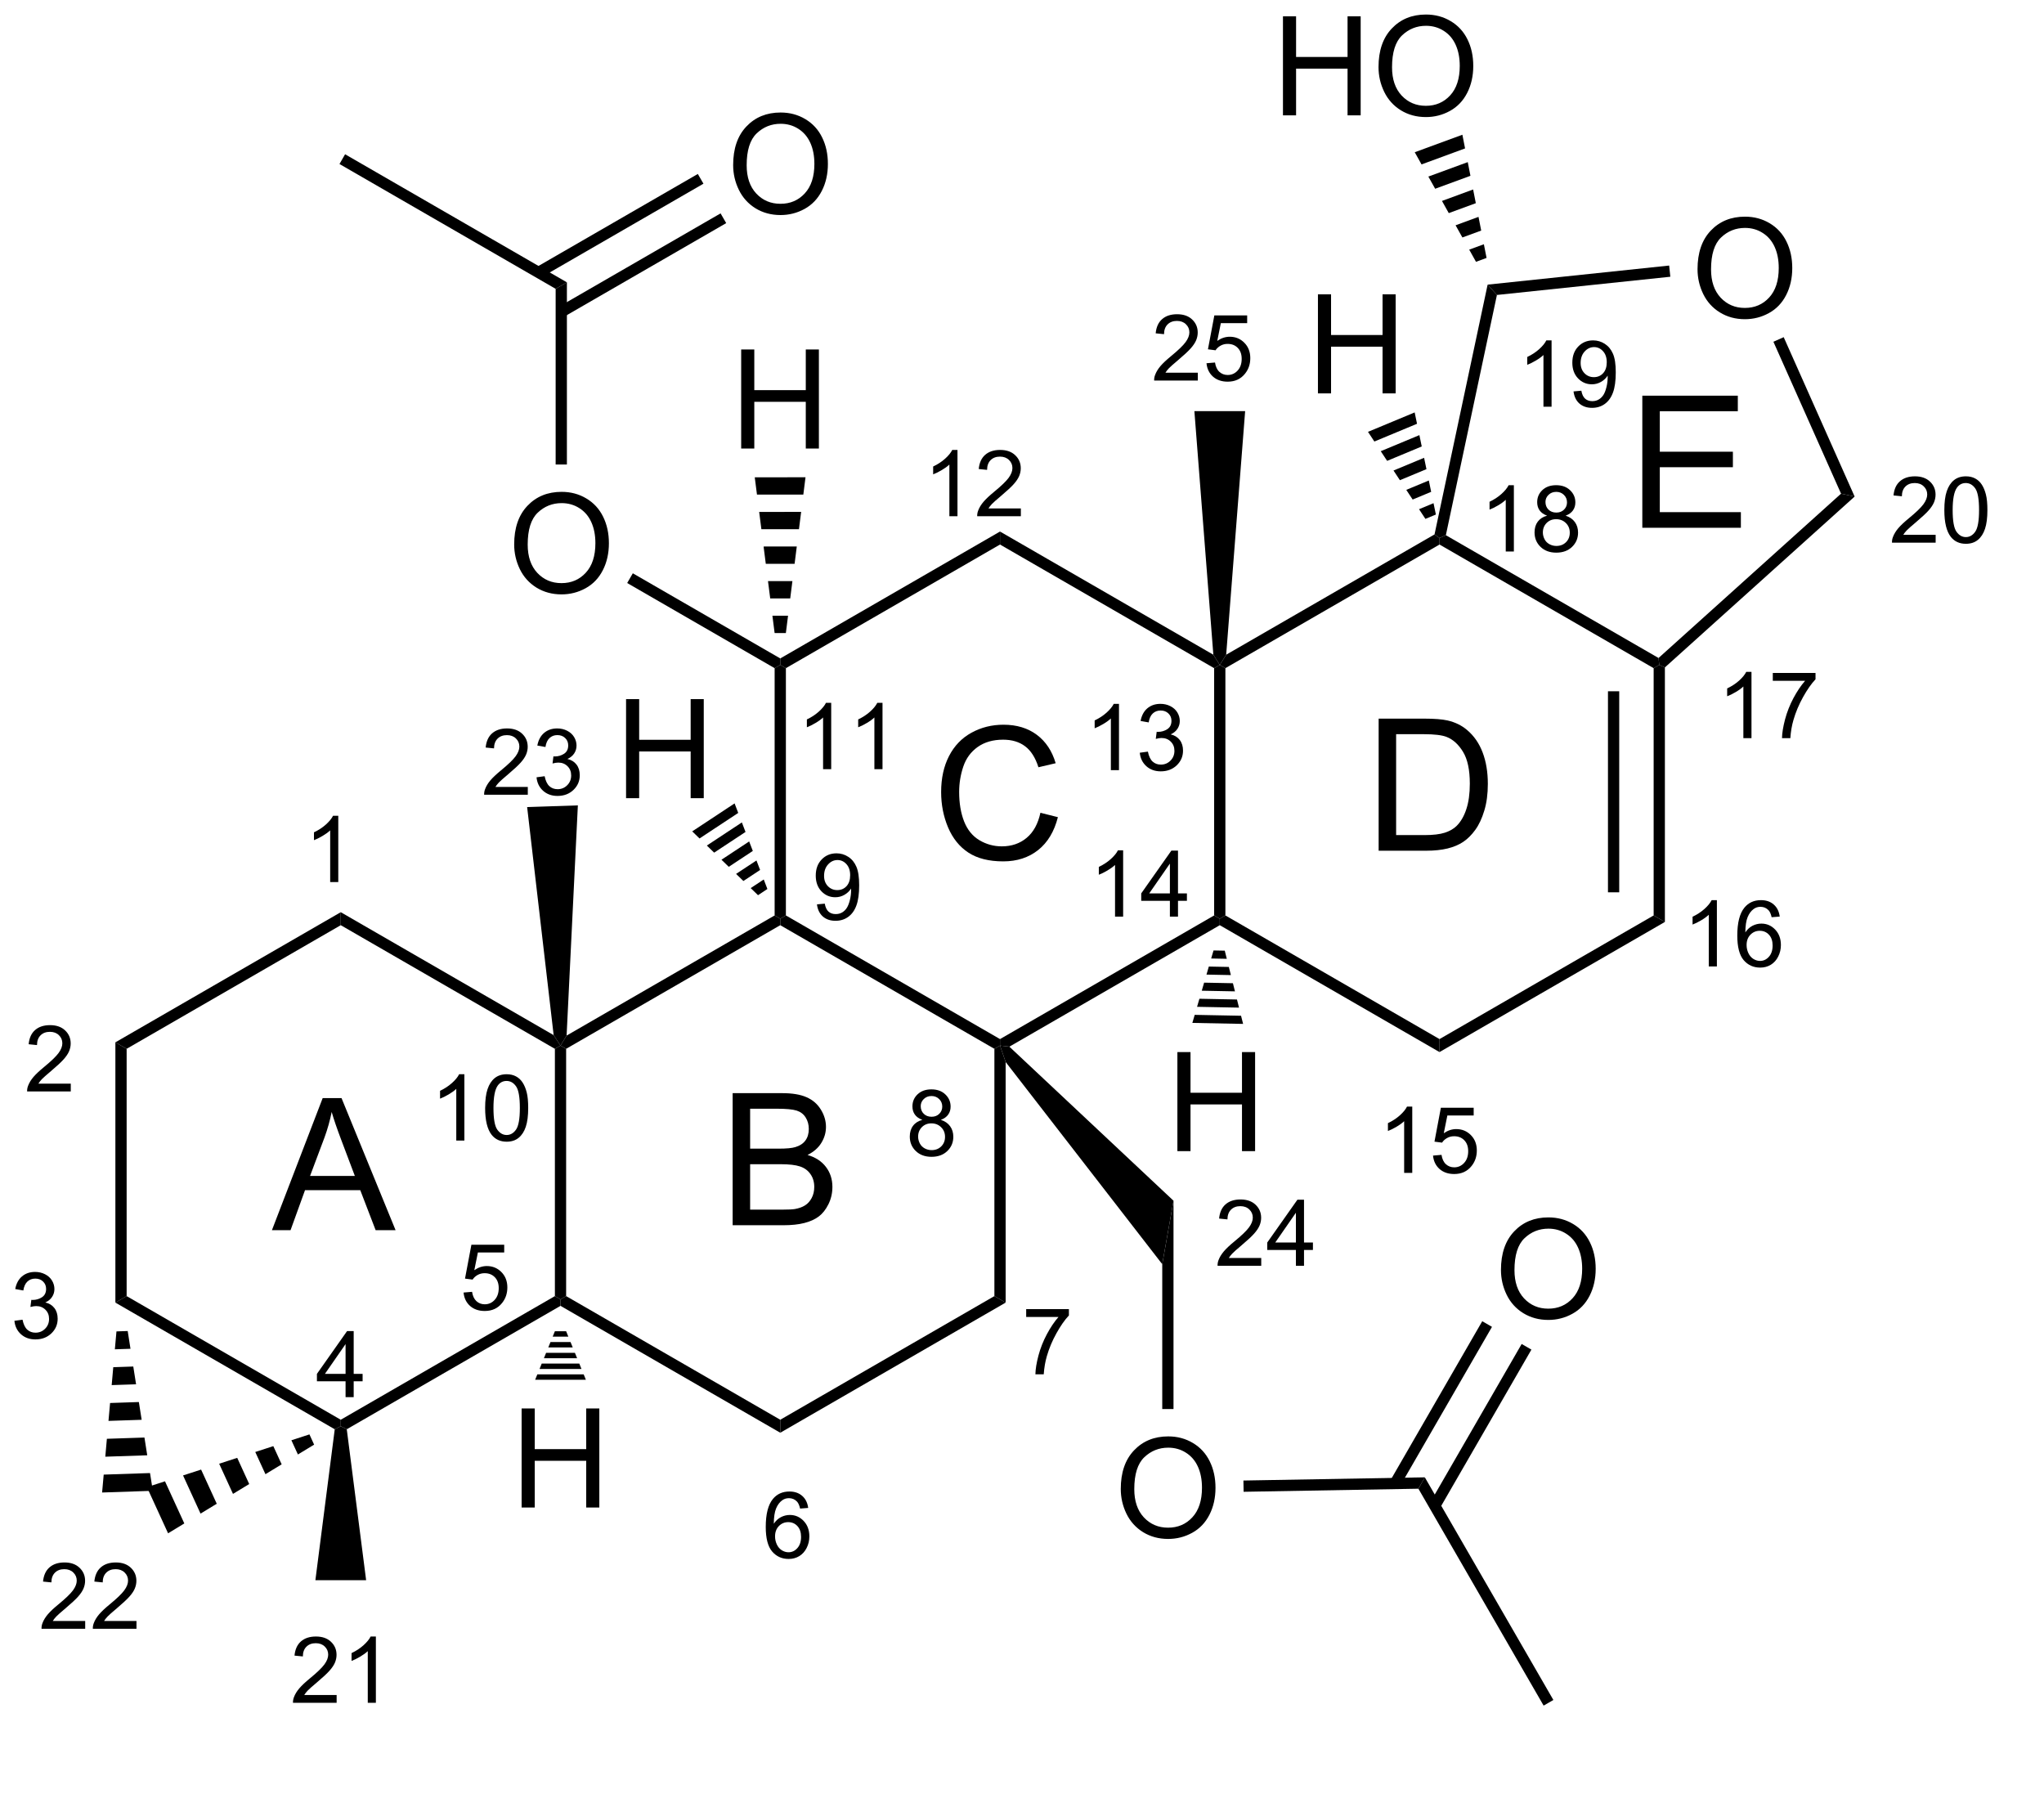 <?xml version="1.0" encoding="UTF-8"?>
<!DOCTYPE svg PUBLIC '-//W3C//DTD SVG 1.0//EN'
          'http://www.w3.org/TR/2001/REC-SVG-20010904/DTD/svg10.dtd'>
<svg stroke-dasharray="none" shape-rendering="auto" xmlns="http://www.w3.org/2000/svg" font-family="'Dialog'" text-rendering="auto" width="90" fill-opacity="1" color-interpolation="auto" color-rendering="auto" preserveAspectRatio="xMidYMid meet" font-size="12px" viewBox="0 0 90 79" fill="black" xmlns:xlink="http://www.w3.org/1999/xlink" stroke="black" image-rendering="auto" stroke-miterlimit="10" stroke-linecap="square" stroke-linejoin="miter" font-style="normal" stroke-width="1" height="79" stroke-dashoffset="0" font-weight="normal" stroke-opacity="1"
><!--Generated by the Batik Graphics2D SVG Generator--><defs id="genericDefs"
  /><g
  ><defs id="defs1"
    ><clipPath clipPathUnits="userSpaceOnUse" id="clipPath1"
      ><path d="M1.601 5.102 L138.254 5.102 L138.254 123.971 L1.601 123.971 L1.601 5.102 Z"
      /></clipPath
      ><clipPath clipPathUnits="userSpaceOnUse" id="clipPath2"
      ><path d="M53.676 42.199 L53.676 156.819 L186.283 156.819 L186.283 42.199 Z"
      /></clipPath
      ><clipPath clipPathUnits="userSpaceOnUse" id="clipPath3"
      ><path d="M53.676 42.199 L53.676 156.79 L185.558 156.79 L185.558 42.199 Z"
      /></clipPath
    ></defs
    ><g transform="matrix(0.677,0,0,0.677,-36.362,-28.587)"
    ><path d="M61.215 110.011 L61.947 110.433 L61.947 126.514 L61.215 126.937 Z" stroke="none" clip-path="url(#clipPath3)"
    /></g
    ><g transform="matrix(0.677,0,0,0.677,-36.362,-28.587)"
    ><path d="M61.215 126.937 L61.947 126.514 L75.873 134.555 L75.873 134.977 L75.482 135.174 Z" stroke="none" clip-path="url(#clipPath3)"
    /></g
    ><g transform="matrix(0.677,0,0,0.677,-36.362,-28.587)"
    ><path d="M76.264 135.174 L75.873 134.977 L75.873 134.555 L89.8 126.514 L90.165 126.726 L90.165 127.148 Z" stroke="none" clip-path="url(#clipPath3)"
    /></g
    ><g transform="matrix(0.677,0,0,0.677,-36.362,-28.587)"
    ><path d="M90.531 126.514 L90.165 126.726 L89.8 126.514 L89.8 110.433 L90.165 110.222 L90.531 110.433 Z" stroke="none" clip-path="url(#clipPath3)"
    /></g
    ><g transform="matrix(0.677,0,0,0.677,-36.362,-28.587)"
    ><path d="M89.719 109.542 L90.165 110.222 L89.8 110.433 L75.873 102.393 L75.873 101.548 Z" stroke="none" clip-path="url(#clipPath3)"
    /></g
    ><g transform="matrix(0.677,0,0,0.677,-36.362,-28.587)"
    ><path d="M75.873 101.548 L75.873 102.393 L61.947 110.433 L61.215 110.011 Z" stroke="none" clip-path="url(#clipPath3)"
    /></g
    ><g transform="matrix(0.677,0,0,0.677,-36.362,-28.587)"
    ><path d="M90.165 127.148 L90.165 126.726 L90.531 126.514 L104.458 134.555 L104.458 135.4 Z" stroke="none" clip-path="url(#clipPath3)"
    /></g
    ><g transform="matrix(0.677,0,0,0.677,-36.362,-28.587)"
    ><path d="M104.458 135.4 L104.458 134.555 L118.385 126.514 L119.116 126.937 Z" stroke="none" clip-path="url(#clipPath3)"
    /></g
    ><g transform="matrix(0.677,0,0,0.677,-36.362,-28.587)"
    ><path d="M119.116 126.937 L118.385 126.514 L118.385 110.433 L118.75 110.222 L119.116 111.29 Z" stroke="none" clip-path="url(#clipPath3)"
    /></g
    ><g transform="matrix(0.677,0,0,0.677,-36.362,-28.587)"
    ><path d="M118.75 109.8 L118.75 110.222 L118.385 110.433 L104.458 102.393 L104.458 101.97 L104.824 101.759 Z" stroke="none" clip-path="url(#clipPath3)"
    /></g
    ><g transform="matrix(0.677,0,0,0.677,-36.362,-28.587)"
    ><path d="M104.092 101.759 L104.458 101.97 L104.458 102.393 L90.531 110.433 L90.165 110.222 L90.562 109.571 Z" stroke="none" clip-path="url(#clipPath3)"
    /></g
    ><g transform="matrix(0.677,0,0,0.677,-36.362,-28.587)"
    ><path d="M119.359 110.293 L118.75 110.222 L118.75 109.8 L132.677 101.759 L133.043 101.97 L133.043 102.393 Z" stroke="none" clip-path="url(#clipPath3)"
    /></g
    ><g transform="matrix(0.677,0,0,0.677,-36.362,-28.587)"
    ><path d="M133.409 101.759 L133.043 101.97 L132.677 101.759 L132.677 85.678 L133.043 85.467 L133.409 85.678 Z" stroke="none" clip-path="url(#clipPath3)"
    /></g
    ><g transform="matrix(0.677,0,0,0.677,-36.362,-28.587)"
    ><path d="M132.625 84.803 L133.043 85.467 L132.677 85.678 L118.75 77.638 L118.75 76.793 Z" stroke="none" clip-path="url(#clipPath3)"
    /></g
    ><g transform="matrix(0.677,0,0,0.677,-36.362,-28.587)"
    ><path d="M118.75 76.793 L118.75 77.638 L104.824 85.678 L104.458 85.467 L104.458 85.045 Z" stroke="none" clip-path="url(#clipPath3)"
    /></g
    ><g transform="matrix(0.677,0,0,0.677,-36.362,-28.587)"
    ><path d="M104.092 85.678 L104.458 85.467 L104.824 85.678 L104.824 101.759 L104.458 101.97 L104.092 101.759 Z" stroke="none" clip-path="url(#clipPath3)"
    /></g
    ><g transform="matrix(0.677,0,0,0.677,-36.362,-28.587)"
    ><path d="M133.043 102.393 L133.043 101.97 L133.409 101.759 L147.335 109.8 L147.335 110.645 Z" stroke="none" clip-path="url(#clipPath3)"
    /></g
    ><g transform="matrix(0.677,0,0,0.677,-36.362,-28.587)"
    ><path d="M147.335 110.645 L147.335 109.8 L161.262 101.759 L161.993 102.182 Z" stroke="none" clip-path="url(#clipPath3)"
    /></g
    ><g transform="matrix(0.677,0,0,0.677,-36.362,-28.587)"
    ><path d="M161.993 102.182 L161.262 101.759 L161.262 85.678 L161.627 85.467 L161.993 85.63 ZM159.023 100.255 L159.023 87.182 L158.291 87.182 L158.291 100.255 Z" stroke="none" clip-path="url(#clipPath3)"
    /></g
    ><g transform="matrix(0.677,0,0,0.677,-36.362,-28.587)"
    ><path d="M161.58 85.017 L161.627 85.467 L161.262 85.678 L147.335 77.638 L147.335 77.215 L147.748 77.031 Z" stroke="none" clip-path="url(#clipPath3)"
    /></g
    ><g transform="matrix(0.677,0,0,0.677,-36.362,-28.587)"
    ><path d="M147.011 76.98 L147.335 77.215 L147.335 77.638 L133.409 85.678 L133.043 85.467 L133.46 84.803 Z" stroke="none" clip-path="url(#clipPath3)"
    /></g
    ><g transform="matrix(0.677,0,0,0.677,-36.362,-28.587)"
    ><path d="M164.116 59.735 Q164.116 58.129 164.977 57.224 Q165.839 56.316 167.201 56.316 Q168.091 56.316 168.806 56.743 Q169.524 57.168 169.899 57.93 Q170.277 58.692 170.277 59.658 Q170.277 60.64 169.881 61.413 Q169.486 62.187 168.76 62.585 Q168.036 62.984 167.195 62.984 Q166.287 62.984 165.569 62.544 Q164.854 62.102 164.485 61.343 Q164.116 60.581 164.116 59.735 ZM164.995 59.746 Q164.995 60.912 165.619 61.583 Q166.246 62.251 167.192 62.251 Q168.153 62.251 168.774 61.575 Q169.398 60.898 169.398 59.656 Q169.398 58.867 169.131 58.282 Q168.865 57.696 168.352 57.373 Q167.843 57.048 167.204 57.048 Q166.298 57.048 165.645 57.672 Q164.995 58.293 164.995 59.746 Z" stroke="none" clip-path="url(#clipPath3)"
    /></g
    ><g transform="matrix(0.677,0,0,0.677,-36.362,-28.587)"
    ><path d="M161.993 85.63 L161.627 85.467 L161.58 85.017 L173.45 74.33 L174.334 74.518 Z" stroke="none" clip-path="url(#clipPath3)"
    /></g
    ><g transform="matrix(0.677,0,0,0.677,-36.362,-28.587)"
    ><path d="M174.334 74.518 L173.45 74.33 L169.051 64.451 L169.72 64.153 Z" stroke="none" clip-path="url(#clipPath3)"
    /></g
    ><g transform="matrix(0.677,0,0,0.677,-36.362,-28.587)"
    ><path d="M162.271 59.495 L162.347 60.223 L151.069 61.408 L150.464 60.736 Z" stroke="none" clip-path="url(#clipPath3)"
    /></g
    ><g transform="matrix(0.677,0,0,0.677,-36.362,-28.587)"
    ><path d="M150.464 60.736 L151.069 61.408 L147.748 77.031 L147.335 77.215 L147.011 76.98 Z" stroke="none" clip-path="url(#clipPath3)"
    /></g
    ><g transform="matrix(0.677,0,0,0.677,-36.362,-28.587)"
    ><path d="M137.153 49.728 L137.153 43.285 L138.006 43.285 L138.006 45.931 L141.354 45.931 L141.354 43.285 L142.207 43.285 L142.207 49.728 L141.354 49.728 L141.354 46.69 L138.006 46.69 L138.006 49.728 L137.153 49.728 ZM143.368 46.59 Q143.368 44.985 144.23 44.08 Q145.091 43.171 146.453 43.171 Q147.344 43.171 148.059 43.599 Q148.777 44.024 149.152 44.785 Q149.53 45.547 149.53 46.514 Q149.53 47.495 149.134 48.269 Q148.739 49.042 148.012 49.441 Q147.288 49.839 146.447 49.839 Q145.539 49.839 144.822 49.4 Q144.107 48.957 143.738 48.199 Q143.368 47.437 143.368 46.59 ZM144.247 46.602 Q144.247 47.768 144.871 48.439 Q145.498 49.107 146.445 49.107 Q147.405 49.107 148.027 48.43 Q148.651 47.753 148.651 46.511 Q148.651 45.723 148.384 45.137 Q148.118 44.551 147.605 44.229 Q147.095 43.904 146.456 43.904 Q145.551 43.904 144.898 44.528 Q144.247 45.149 144.247 46.602 Z" stroke="none" clip-path="url(#clipPath3)"
    /></g
    ><g transform="matrix(0.677,0,0,0.677,-36.362,-28.587)"
    ><path d="M149.708 59.252 L149.266 58.461 L150.22 58.11 L150.395 59 ZM148.823 57.669 L148.38 56.877 L149.871 56.33 L150.046 57.22 ZM147.937 56.085 L147.495 55.293 L149.521 54.549 L149.696 55.439 ZM147.052 54.501 L146.609 53.709 L149.172 52.769 L149.346 53.659 ZM146.166 52.918 L145.724 52.126 L148.822 50.988 L148.997 51.878 Z" stroke="none" clip-path="url(#clipPath3)"
    /></g
    ><g transform="matrix(0.677,0,0,0.677,-36.362,-28.587)"
    ><path d="M133.46 84.803 L133.043 85.467 L132.625 84.803 L131.392 68.964 L134.693 68.964 Z" stroke="none" clip-path="url(#clipPath3)"
    /></g
    ><g transform="matrix(0.677,0,0,0.677,-36.362,-28.587)"
    ><path d="M87.152 77.631 Q87.152 76.026 88.013 75.121 Q88.874 74.212 90.237 74.212 Q91.127 74.212 91.842 74.64 Q92.56 75.065 92.935 75.826 Q93.313 76.588 93.313 77.555 Q93.313 78.537 92.917 79.31 Q92.522 80.083 91.795 80.482 Q91.072 80.88 90.231 80.88 Q89.323 80.88 88.605 80.441 Q87.89 79.998 87.521 79.24 Q87.152 78.478 87.152 77.631 ZM88.031 77.643 Q88.031 78.809 88.655 79.48 Q89.282 80.148 90.228 80.148 Q91.189 80.148 91.81 79.471 Q92.434 78.794 92.434 77.552 Q92.434 76.764 92.167 76.178 Q91.901 75.592 91.388 75.27 Q90.878 74.945 90.24 74.945 Q89.334 74.945 88.681 75.569 Q88.031 76.19 88.031 77.643 Z" stroke="none" clip-path="url(#clipPath3)"
    /></g
    ><g transform="matrix(0.677,0,0,0.677,-36.362,-28.587)"
    ><path d="M104.458 85.045 L104.458 85.467 L104.092 85.678 L94.502 80.141 L94.868 79.508 Z" stroke="none" clip-path="url(#clipPath3)"
    /></g
    ><g transform="matrix(0.677,0,0,0.677,-36.362,-28.587)"
    ><path d="M90.581 72.432 L89.849 72.432 L89.849 61.009 L90.581 60.587 Z" stroke="none" clip-path="url(#clipPath3)"
    /></g
    ><g transform="matrix(0.677,0,0,0.677,-36.362,-28.587)"
    ><path d="M101.394 52.962 Q101.394 51.356 102.256 50.451 Q103.117 49.543 104.479 49.543 Q105.37 49.543 106.085 49.971 Q106.803 50.396 107.178 51.157 Q107.556 51.919 107.556 52.886 Q107.556 53.867 107.16 54.641 Q106.764 55.414 106.038 55.813 Q105.314 56.211 104.474 56.211 Q103.565 56.211 102.847 55.772 Q102.133 55.329 101.764 54.57 Q101.394 53.809 101.394 52.962 ZM102.273 52.974 Q102.273 54.14 102.897 54.811 Q103.524 55.479 104.471 55.479 Q105.431 55.479 106.053 54.802 Q106.677 54.125 106.677 52.883 Q106.677 52.095 106.41 51.509 Q106.143 50.923 105.631 50.601 Q105.121 50.276 104.482 50.276 Q103.577 50.276 102.924 50.9 Q102.273 51.521 102.273 52.974 Z" stroke="none" clip-path="url(#clipPath3)"
    /></g
    ><g transform="matrix(0.677,0,0,0.677,-36.362,-28.587)"
    ><path d="M90.398 62.824 L100.942 56.736 L100.576 56.102 L90.032 62.19 ZM88.918 60.26 L99.462 54.172 L99.096 53.539 L88.552 59.626 Z" stroke="none" clip-path="url(#clipPath3)"
    /></g
    ><g transform="matrix(0.677,0,0,0.677,-36.362,-28.587)"
    ><path d="M90.581 60.587 L89.849 61.009 L75.79 52.892 L76.155 52.258 Z" stroke="none" clip-path="url(#clipPath3)"
    /></g
    ><g transform="matrix(0.677,0,0,0.677,-36.362,-28.587)"
    ><path d="M119.116 111.29 L118.75 110.222 L119.359 110.293 L130.034 120.311 L129.302 124.438 Z" stroke="none" clip-path="url(#clipPath3)"
    /></g
    ><g transform="matrix(0.677,0,0,0.677,-36.362,-28.587)"
    ><path d="M126.604 139.057 Q126.604 137.452 127.466 136.547 Q128.327 135.638 129.689 135.638 Q130.58 135.638 131.295 136.066 Q132.012 136.491 132.387 137.253 Q132.765 138.014 132.765 138.981 Q132.765 139.963 132.37 140.736 Q131.974 141.51 131.248 141.908 Q130.524 142.306 129.683 142.306 Q128.775 142.306 128.057 141.867 Q127.343 141.424 126.973 140.666 Q126.604 139.904 126.604 139.057 ZM127.483 139.069 Q127.483 140.235 128.107 140.906 Q128.734 141.574 129.68 141.574 Q130.641 141.574 131.262 140.897 Q131.886 140.22 131.886 138.978 Q131.886 138.19 131.62 137.604 Q131.353 137.018 130.84 136.696 Q130.331 136.371 129.692 136.371 Q128.787 136.371 128.133 136.995 Q127.483 137.616 127.483 139.069 Z" stroke="none" clip-path="url(#clipPath3)"
    /></g
    ><g transform="matrix(0.677,0,0,0.677,-36.362,-28.587)"
    ><path d="M129.302 124.438 L130.034 120.311 L130.034 133.858 L129.302 133.858 Z" stroke="none" clip-path="url(#clipPath3)"
    /></g
    ><g transform="matrix(0.677,0,0,0.677,-36.362,-28.587)"
    ><path d="M134.594 139.24 L134.581 138.508 L146.38 138.3 L145.962 139.04 Z" stroke="none" clip-path="url(#clipPath3)"
    /></g
    ><g transform="matrix(0.677,0,0,0.677,-36.362,-28.587)"
    ><path d="M145.962 139.04 L146.38 138.3 L154.74 152.779 L154.106 153.145 Z" stroke="none" clip-path="url(#clipPath3)"
    /></g
    ><g transform="matrix(0.677,0,0,0.677,-36.362,-28.587)"
    ><path d="M151.331 124.814 Q151.331 123.209 152.192 122.304 Q153.053 121.396 154.416 121.396 Q155.306 121.396 156.021 121.823 Q156.739 122.248 157.114 123.01 Q157.492 123.772 157.492 124.738 Q157.492 125.72 157.096 126.493 Q156.701 127.267 155.974 127.665 Q155.251 128.064 154.41 128.064 Q153.502 128.064 152.784 127.624 Q152.069 127.182 151.7 126.423 Q151.331 125.661 151.331 124.814 ZM152.21 124.826 Q152.21 125.992 152.834 126.663 Q153.461 127.331 154.407 127.331 Q155.368 127.331 155.989 126.654 Q156.613 125.978 156.613 124.735 Q156.613 123.947 156.346 123.361 Q156.08 122.775 155.567 122.453 Q155.057 122.128 154.419 122.128 Q153.513 122.128 152.86 122.752 Q152.21 123.373 152.21 124.826 Z" stroke="none" clip-path="url(#clipPath3)"
    /></g
    ><g transform="matrix(0.677,0,0,0.677,-36.362,-28.587)"
    ><path d="M147.343 140.333 L153.312 129.994 L152.678 129.628 L146.709 139.967 ZM144.761 138.883 L150.748 128.514 L150.114 128.148 L144.128 138.518 Z" stroke="none" clip-path="url(#clipPath3)"
    /></g
    ><g transform="matrix(0.677,0,0,0.677,-36.362,-28.587)"
    ><path d="M75.482 135.174 L75.873 134.977 L76.264 135.174 L77.523 144.99 L74.223 144.99 Z" stroke="none" clip-path="url(#clipPath3)"
    /></g
    ><g transform="matrix(0.677,0,0,0.677,-36.362,-28.587)"
    ><path d="M74.141 136.174 L73.086 136.814 L72.662 135.89 L73.836 135.508 ZM72.03 137.455 L70.975 138.096 L70.313 136.652 L71.487 136.271 ZM69.919 138.736 L68.864 139.377 L67.965 137.415 L69.139 137.033 ZM67.808 140.018 L66.753 140.659 L65.616 138.177 L66.79 137.796 ZM65.698 141.299 L64.642 141.94 L63.267 138.939 L64.441 138.558 Z" stroke="none" clip-path="url(#clipPath3)"
    /></g
    ><g transform="matrix(0.677,0,0,0.677,-36.362,-28.587)"
    ><path d="M62.016 128.785 L62.197 129.94 L61.181 129.974 L61.285 128.81 ZM62.379 131.094 L62.561 132.249 L60.974 132.302 L61.077 131.138 ZM62.742 133.403 L62.924 134.558 L60.766 134.63 L60.87 133.466 ZM63.105 135.712 L63.287 136.867 L60.559 136.958 L60.662 135.794 ZM63.468 138.022 L63.65 139.176 L60.351 139.287 L60.455 138.123 Z" stroke="none" clip-path="url(#clipPath3)"
    /></g
    ><g transform="matrix(0.677,0,0,0.677,-36.362,-28.587)"
    ><path d="M90.562 109.571 L90.165 110.222 L89.719 109.542 L87.995 94.711 L91.294 94.601 Z" stroke="none" clip-path="url(#clipPath3)"
    /></g
    ><g transform="matrix(0.677,0,0,0.677,-36.362,-28.587)"
    ><path d="M107.771 92.246 L107.243 92.246 L107.243 88.885 Q107.052 89.067 106.743 89.248 Q106.435 89.43 106.189 89.522 L106.189 89.012 Q106.63 88.803 106.96 88.508 Q107.292 88.211 107.431 87.934 L107.771 87.934 L107.771 92.246 ZM111.108 92.246 L110.58 92.246 L110.58 88.885 Q110.389 89.067 110.08 89.248 Q109.772 89.43 109.526 89.522 L109.526 89.012 Q109.967 88.803 110.297 88.508 Q110.629 88.211 110.768 87.934 L111.108 87.934 L111.108 92.246 Z" stroke="none" clip-path="url(#clipPath3)"
    /></g
    ><g transform="matrix(0.677,0,0,0.677,-36.362,-28.587)"
    ><path d="M115.984 75.798 L115.457 75.798 L115.457 72.437 Q115.265 72.619 114.957 72.8 Q114.648 72.982 114.402 73.074 L114.402 72.564 Q114.844 72.355 115.174 72.06 Q115.506 71.763 115.644 71.486 L115.984 71.486 L115.984 75.798 ZM120.106 75.29 L120.106 75.798 L117.266 75.798 Q117.26 75.607 117.329 75.431 Q117.436 75.142 117.675 74.861 Q117.915 74.58 118.366 74.21 Q119.065 73.636 119.311 73.3 Q119.557 72.964 119.557 72.665 Q119.557 72.353 119.333 72.138 Q119.11 71.921 118.749 71.921 Q118.368 71.921 118.139 72.15 Q117.911 72.378 117.909 72.783 L117.366 72.728 Q117.423 72.121 117.786 71.804 Q118.149 71.486 118.76 71.486 Q119.38 71.486 119.739 71.83 Q120.1 72.171 120.1 72.677 Q120.1 72.935 119.995 73.185 Q119.889 73.433 119.643 73.709 Q119.399 73.984 118.831 74.464 Q118.356 74.863 118.221 75.005 Q118.087 75.148 117.999 75.29 L120.106 75.29 Z" stroke="none" clip-path="url(#clipPath3)"
    /></g
    ><g transform="matrix(0.677,0,0,0.677,-36.362,-28.587)"
    ><path d="M71.396 122.228 L74.697 113.638 L75.923 113.638 L79.439 122.228 L78.142 122.228 L77.142 119.626 L73.548 119.626 L72.607 122.228 L71.396 122.228 ZM73.876 118.701 L76.79 118.701 L75.892 116.322 Q75.482 115.236 75.283 114.54 Q75.118 115.365 74.822 116.181 L73.876 118.701 Z" stroke="none" clip-path="url(#clipPath3)"
    /></g
    ><g transform="matrix(0.677,0,0,0.677,-36.362,-28.587)"
    ><path d="M121.378 95.083 L122.515 95.368 Q122.159 96.77 121.229 97.508 Q120.3 98.243 118.96 98.243 Q117.569 98.243 116.698 97.676 Q115.831 97.11 115.374 96.04 Q114.921 94.966 114.921 93.735 Q114.921 92.391 115.433 91.395 Q115.948 90.395 116.894 89.876 Q117.839 89.356 118.975 89.356 Q120.265 89.356 121.144 90.012 Q122.022 90.669 122.37 91.86 L121.249 92.122 Q120.952 91.184 120.382 90.758 Q119.815 90.329 118.952 90.329 Q117.964 90.329 117.296 90.805 Q116.632 91.278 116.362 92.079 Q116.093 92.88 116.093 93.727 Q116.093 94.825 116.413 95.641 Q116.733 96.458 117.405 96.864 Q118.081 97.266 118.866 97.266 Q119.819 97.266 120.479 96.716 Q121.144 96.165 121.378 95.083 Z" stroke="none" clip-path="url(#clipPath3)"
    /></g
    ><g transform="matrix(0.677,0,0,0.677,-36.362,-28.587)"
    ><path d="M54.648 128.12 L55.176 128.049 Q55.267 128.499 55.484 128.696 Q55.703 128.893 56.017 128.893 Q56.389 128.893 56.644 128.636 Q56.902 128.378 56.902 127.997 Q56.902 127.633 56.664 127.399 Q56.428 127.163 56.06 127.163 Q55.912 127.163 55.689 127.221 L55.748 126.758 Q55.801 126.764 55.832 126.764 Q56.17 126.764 56.439 126.589 Q56.709 126.413 56.709 126.046 Q56.709 125.757 56.512 125.567 Q56.316 125.376 56.006 125.376 Q55.697 125.376 55.492 125.569 Q55.287 125.762 55.228 126.149 L54.701 126.055 Q54.799 125.524 55.141 125.233 Q55.484 124.942 55.994 124.942 Q56.346 124.942 56.641 125.093 Q56.937 125.243 57.094 125.505 Q57.25 125.764 57.25 126.057 Q57.25 126.337 57.099 126.565 Q56.951 126.794 56.658 126.928 Q57.039 127.016 57.25 127.294 Q57.461 127.569 57.461 127.985 Q57.461 128.548 57.051 128.94 Q56.641 129.331 56.014 129.331 Q55.449 129.331 55.074 128.995 Q54.701 128.657 54.648 128.12 Z" stroke="none" clip-path="url(#clipPath3)"
    /></g
    ><g transform="matrix(0.677,0,0,0.677,-36.362,-28.587)"
    ><path d="M76.186 133.084 L76.186 132.055 L74.323 132.055 L74.323 131.572 L76.284 128.789 L76.714 128.789 L76.714 131.572 L77.294 131.572 L77.294 132.055 L76.714 132.055 L76.714 133.084 L76.186 133.084 ZM76.186 131.572 L76.186 129.635 L74.843 131.572 L76.186 131.572 Z" stroke="none" clip-path="url(#clipPath3)"
    /></g
    ><g transform="matrix(0.677,0,0,0.677,-36.362,-28.587)"
    ><path d="M135.74 124.034 L135.74 124.542 L132.9 124.542 Q132.894 124.351 132.962 124.175 Q133.07 123.886 133.308 123.605 Q133.548 123.323 134 122.954 Q134.699 122.38 134.945 122.044 Q135.191 121.708 135.191 121.409 Q135.191 121.097 134.966 120.882 Q134.744 120.665 134.382 120.665 Q134.001 120.665 133.773 120.894 Q133.544 121.122 133.542 121.526 L133 121.472 Q133.056 120.864 133.419 120.548 Q133.783 120.23 134.394 120.23 Q135.013 120.23 135.373 120.573 Q135.734 120.915 135.734 121.421 Q135.734 121.679 135.629 121.929 Q135.523 122.177 135.277 122.452 Q135.033 122.728 134.464 123.208 Q133.99 123.606 133.855 123.749 Q133.72 123.892 133.632 124.034 L135.74 124.034 ZM137.995 124.542 L137.995 123.513 L136.131 123.513 L136.131 123.03 L138.092 120.247 L138.522 120.247 L138.522 123.03 L139.102 123.03 L139.102 123.513 L138.522 123.513 L138.522 124.542 L137.995 124.542 ZM137.995 123.03 L137.995 121.093 L136.651 123.03 L137.995 123.03 Z" stroke="none" clip-path="url(#clipPath3)"
    /></g
    ><g transform="matrix(0.677,0,0,0.677,-36.362,-28.587)"
    ><path d="M87.636 140.263 L87.636 133.821 L88.489 133.821 L88.489 136.466 L91.837 136.466 L91.837 133.821 L92.69 133.821 L92.69 140.263 L91.837 140.263 L91.837 137.225 L88.489 137.225 L88.489 140.263 L87.636 140.263 Z" stroke="none" clip-path="url(#clipPath3)"
    /></g
    ><g transform="matrix(0.677,0,0,0.677,-36.362,-28.587)"
    ><path d="M90.531 128.799 L90.674 129.149 L89.657 129.149 L89.8 128.799 ZM90.817 129.5 L90.96 129.851 L89.371 129.851 L89.514 129.5 ZM91.102 130.202 L91.245 130.553 L89.086 130.553 L89.229 130.202 ZM91.388 130.903 L91.53 131.254 L88.801 131.254 L88.943 130.903 ZM91.673 131.605 L91.816 131.956 L88.515 131.956 L88.658 131.605 Z" stroke="none" clip-path="url(#clipPath3)"
    /></g
    ><g transform="matrix(0.677,0,0,0.677,-36.362,-28.587)"
    ><path d="M94.429 94.133 L94.429 87.691 L95.281 87.691 L95.281 90.336 L98.63 90.336 L98.63 87.691 L99.482 87.691 L99.482 94.133 L98.63 94.133 L98.63 91.095 L95.281 91.095 L95.281 94.133 L94.429 94.133 Z" stroke="none" clip-path="url(#clipPath3)"
    /></g
    ><g transform="matrix(0.677,0,0,0.677,-36.362,-28.587)"
    ><path d="M103.011 100.442 L102.535 99.981 L103.384 99.42 L103.621 100.039 ZM102.06 99.519 L101.584 99.058 L102.91 98.184 L103.147 98.802 ZM101.109 98.597 L100.634 98.136 L102.435 96.947 L102.673 97.565 ZM100.158 97.675 L99.683 97.214 L101.961 95.71 L102.198 96.329 ZM99.207 96.753 L98.732 96.292 L101.487 94.473 L101.724 95.092 Z" stroke="none" clip-path="url(#clipPath3)"
    /></g
    ><g transform="matrix(0.677,0,0,0.677,-36.362,-28.587)"
    ><path d="M130.287 117.087 L130.287 110.645 L131.14 110.645 L131.14 113.29 L134.488 113.29 L134.488 110.645 L135.341 110.645 L135.341 117.087 L134.488 117.087 L134.488 114.049 L131.14 114.049 L131.14 117.087 L130.287 117.087 Z" stroke="none" clip-path="url(#clipPath3)"
    /></g
    ><g transform="matrix(0.677,0,0,0.677,-36.362,-28.587)"
    ><path d="M133.368 104.05 L133.5 104.579 L132.483 104.559 L132.637 104.036 ZM133.633 105.109 L133.765 105.638 L132.178 105.606 L132.331 105.083 ZM133.898 106.167 L134.03 106.696 L131.872 106.654 L132.025 106.13 ZM134.162 107.225 L134.295 107.754 L131.566 107.701 L131.719 107.177 ZM134.427 108.283 L134.56 108.812 L131.26 108.748 L131.413 108.224 Z" stroke="none" clip-path="url(#clipPath3)"
    /></g
    ><g transform="matrix(0.677,0,0,0.677,-36.362,-28.587)"
    ><path d="M101.916 71.395 L101.916 64.953 L102.769 64.953 L102.769 67.598 L106.118 67.598 L106.118 64.953 L106.97 64.953 L106.97 71.395 L106.118 71.395 L106.118 68.357 L102.769 68.357 L102.769 71.395 L101.916 71.395 Z" stroke="none" clip-path="url(#clipPath3)"
    /></g
    ><g transform="matrix(0.677,0,0,0.677,-36.362,-28.587)"
    ><path d="M104.091 83.394 L103.947 82.269 L104.964 82.268 L104.822 83.394 ZM103.804 81.143 L103.66 80.018 L105.248 80.017 L105.106 81.142 ZM103.517 78.893 L103.373 77.767 L105.532 77.766 L105.39 78.891 ZM103.23 76.642 L103.086 75.517 L105.816 75.515 L105.674 76.64 ZM102.943 74.391 L102.799 73.266 L106.1 73.264 L105.958 74.389 Z" stroke="none" clip-path="url(#clipPath3)"
    /></g
    ><g transform="matrix(0.677,0,0,0.677,-36.362,-28.587)"
    ><path d="M139.428 67.809 L139.428 61.366 L140.281 61.366 L140.281 64.012 L143.63 64.012 L143.63 61.366 L144.482 61.366 L144.482 67.809 L143.63 67.809 L143.63 64.771 L140.281 64.771 L140.281 67.809 L139.428 67.809 Z" stroke="none" clip-path="url(#clipPath3)"
    /></g
    ><g transform="matrix(0.677,0,0,0.677,-36.362,-28.587)"
    ><path d="M146.418 75.97 L146.003 75.341 L146.945 74.949 L147.099 75.687 ZM145.588 74.712 L145.173 74.083 L146.639 73.474 L146.792 74.211 ZM144.758 73.454 L144.343 72.825 L146.332 71.998 L146.485 72.736 ZM143.928 72.197 L143.513 71.568 L146.026 70.523 L146.179 71.26 ZM143.098 70.939 L142.683 70.31 L145.719 69.047 L145.872 69.785 Z" stroke="none" clip-path="url(#clipPath3)"
    /></g
    ><g transform="matrix(0.677,0,0,0.677,-36.362,-28.587)"
    ><path d="M75.712 99.588 L75.185 99.588 L75.185 96.227 Q74.993 96.409 74.685 96.59 Q74.376 96.772 74.13 96.864 L74.13 96.354 Q74.572 96.145 74.902 95.85 Q75.234 95.553 75.372 95.276 L75.712 95.276 L75.712 99.588 Z" stroke="none" clip-path="url(#clipPath3)"
    /></g
    ><g transform="matrix(0.677,0,0,0.677,-36.362,-28.587)"
    ><path d="M58.314 112.698 L58.314 113.205 L55.474 113.205 Q55.468 113.014 55.537 112.838 Q55.644 112.549 55.882 112.268 Q56.123 111.987 56.574 111.617 Q57.273 111.043 57.519 110.707 Q57.765 110.371 57.765 110.073 Q57.765 109.76 57.541 109.545 Q57.318 109.328 56.957 109.328 Q56.576 109.328 56.347 109.557 Q56.119 109.785 56.117 110.19 L55.574 110.135 Q55.63 109.528 55.994 109.211 Q56.357 108.893 56.968 108.893 Q57.587 108.893 57.947 109.237 Q58.308 109.578 58.308 110.084 Q58.308 110.342 58.203 110.592 Q58.097 110.84 57.851 111.115 Q57.607 111.391 57.039 111.871 Q56.564 112.27 56.429 112.412 Q56.295 112.555 56.207 112.698 L58.314 112.698 Z" stroke="none" clip-path="url(#clipPath3)"
    /></g
    ><g transform="matrix(0.677,0,0,0.677,-36.362,-28.587)"
    ><path d="M83.86 126.283 L84.413 126.236 Q84.475 126.64 84.698 126.844 Q84.922 127.047 85.239 127.047 Q85.62 127.047 85.883 126.76 Q86.147 126.472 86.147 125.998 Q86.147 125.547 85.893 125.287 Q85.641 125.025 85.231 125.025 Q84.975 125.025 84.77 125.142 Q84.565 125.258 84.448 125.441 L83.954 125.377 L84.37 123.172 L86.504 123.172 L86.504 123.676 L84.792 123.676 L84.559 124.83 Q84.946 124.56 85.372 124.56 Q85.934 124.56 86.321 124.951 Q86.708 125.34 86.708 125.951 Q86.708 126.535 86.368 126.959 Q85.954 127.482 85.239 127.482 Q84.653 127.482 84.282 127.154 Q83.913 126.824 83.86 126.283 Z" stroke="none" clip-path="url(#clipPath3)"
    /></g
    ><g transform="matrix(0.677,0,0,0.677,-36.362,-28.587)"
    ><path d="M106.274 140.29 L105.748 140.331 Q105.678 140.021 105.549 139.88 Q105.336 139.655 105.022 139.655 Q104.77 139.655 104.58 139.796 Q104.33 139.978 104.186 140.327 Q104.043 140.675 104.037 141.32 Q104.229 141.028 104.504 140.888 Q104.779 140.747 105.08 140.747 Q105.608 140.747 105.979 141.136 Q106.35 141.524 106.35 142.14 Q106.35 142.544 106.174 142.892 Q106 143.237 105.695 143.423 Q105.391 143.608 105.004 143.608 Q104.346 143.608 103.93 143.124 Q103.514 142.638 103.514 141.524 Q103.514 140.278 103.973 139.714 Q104.375 139.222 105.055 139.222 Q105.561 139.222 105.885 139.507 Q106.209 139.79 106.274 140.29 ZM104.119 142.142 Q104.119 142.415 104.235 142.665 Q104.352 142.913 104.559 143.044 Q104.768 143.173 104.996 143.173 Q105.33 143.173 105.57 142.903 Q105.811 142.634 105.811 142.171 Q105.811 141.726 105.573 141.47 Q105.336 141.214 104.975 141.214 Q104.617 141.214 104.367 141.47 Q104.119 141.726 104.119 142.142 Z" stroke="none" clip-path="url(#clipPath3)"
    /></g
    ><g transform="matrix(0.677,0,0,0.677,-36.362,-28.587)"
    ><path d="M120.452 127.87 L120.452 127.362 L123.231 127.362 L123.231 127.772 Q122.821 128.209 122.419 128.934 Q122.016 129.657 121.796 130.42 Q121.638 130.959 121.594 131.602 L121.052 131.602 Q121.061 131.094 121.251 130.377 Q121.442 129.659 121.798 128.993 Q122.153 128.327 122.555 127.87 L120.452 127.87 Z" stroke="none" clip-path="url(#clipPath3)"
    /></g
    ><g transform="matrix(0.677,0,0,0.677,-36.362,-28.587)"
    ><path d="M113.699 115.052 Q113.371 114.933 113.213 114.71 Q113.054 114.488 113.054 114.177 Q113.054 113.708 113.39 113.39 Q113.728 113.07 114.289 113.07 Q114.851 113.07 115.193 113.396 Q115.537 113.722 115.537 114.191 Q115.537 114.49 115.379 114.712 Q115.222 114.933 114.904 115.052 Q115.299 115.181 115.505 115.468 Q115.713 115.755 115.713 116.154 Q115.713 116.704 115.322 117.081 Q114.933 117.456 114.296 117.456 Q113.662 117.456 113.271 117.079 Q112.882 116.702 112.882 116.14 Q112.882 115.72 113.093 115.439 Q113.306 115.156 113.699 115.052 ZM113.593 114.159 Q113.593 114.464 113.789 114.657 Q113.986 114.851 114.3 114.851 Q114.605 114.851 114.799 114.659 Q114.994 114.466 114.994 114.189 Q114.994 113.898 114.793 113.701 Q114.593 113.503 114.294 113.503 Q113.992 113.503 113.793 113.697 Q113.593 113.89 113.593 114.159 ZM113.424 116.142 Q113.424 116.368 113.531 116.579 Q113.638 116.79 113.849 116.906 Q114.06 117.021 114.302 117.021 Q114.681 117.021 114.927 116.779 Q115.174 116.534 115.174 116.159 Q115.174 115.779 114.919 115.531 Q114.666 115.281 114.285 115.281 Q113.914 115.281 113.668 115.527 Q113.424 115.773 113.424 116.142 Z" stroke="none" clip-path="url(#clipPath3)"
    /></g
    ><g transform="matrix(0.677,0,0,0.677,-36.362,-28.587)"
    ><path d="M106.844 101.039 L107.352 100.992 Q107.416 101.349 107.598 101.511 Q107.779 101.671 108.063 101.671 Q108.307 101.671 108.489 101.56 Q108.672 101.449 108.789 101.263 Q108.906 101.078 108.985 100.761 Q109.065 100.445 109.065 100.117 Q109.065 100.082 109.063 100.011 Q108.904 100.263 108.629 100.419 Q108.356 100.576 108.037 100.576 Q107.504 100.576 107.135 100.189 Q106.766 99.802 106.766 99.169 Q106.766 98.517 107.151 98.119 Q107.535 97.72 108.115 97.72 Q108.535 97.72 108.881 97.947 Q109.229 98.171 109.408 98.589 Q109.59 99.005 109.59 99.796 Q109.59 100.621 109.41 101.109 Q109.233 101.595 108.879 101.851 Q108.526 102.107 108.051 102.107 Q107.547 102.107 107.227 101.828 Q106.908 101.546 106.844 101.039 ZM109.004 99.144 Q109.004 98.689 108.762 98.423 Q108.52 98.156 108.18 98.156 Q107.828 98.156 107.567 98.443 Q107.307 98.73 107.307 99.187 Q107.307 99.597 107.555 99.855 Q107.803 100.111 108.166 100.111 Q108.531 100.111 108.768 99.855 Q109.004 99.597 109.004 99.144 Z" stroke="none" clip-path="url(#clipPath3)"
    /></g
    ><g transform="matrix(0.677,0,0,0.677,-36.362,-28.587)"
    ><path d="M83.913 116.399 L83.386 116.399 L83.386 113.037 Q83.194 113.219 82.886 113.401 Q82.577 113.582 82.331 113.674 L82.331 113.164 Q82.772 112.955 83.102 112.66 Q83.434 112.364 83.573 112.086 L83.913 112.086 L83.913 116.399 ZM85.263 114.28 Q85.263 113.518 85.42 113.055 Q85.576 112.59 85.885 112.338 Q86.195 112.086 86.664 112.086 Q87.01 112.086 87.269 112.225 Q87.531 112.364 87.701 112.627 Q87.871 112.889 87.967 113.266 Q88.064 113.641 88.064 114.28 Q88.064 115.035 87.908 115.5 Q87.754 115.965 87.443 116.219 Q87.135 116.473 86.664 116.473 Q86.043 116.473 85.687 116.026 Q85.263 115.491 85.263 114.28 ZM85.805 114.28 Q85.805 115.338 86.053 115.688 Q86.301 116.037 86.664 116.037 Q87.027 116.037 87.273 115.686 Q87.521 115.334 87.521 114.28 Q87.521 113.219 87.273 112.871 Q87.027 112.522 86.658 112.522 Q86.295 112.522 86.078 112.83 Q85.805 113.223 85.805 114.28 Z" stroke="none" clip-path="url(#clipPath3)"
    /></g
    ><g transform="matrix(0.677,0,0,0.677,-36.362,-28.587)"
    ><path d="M126.488 92.311 L125.96 92.311 L125.96 88.95 Q125.769 89.132 125.46 89.313 Q125.152 89.495 124.906 89.587 L124.906 89.077 Q125.347 88.868 125.677 88.573 Q126.009 88.276 126.148 87.999 L126.488 87.999 L126.488 92.311 ZM127.84 91.177 L128.368 91.106 Q128.459 91.555 128.676 91.753 Q128.895 91.95 129.209 91.95 Q129.58 91.95 129.836 91.692 Q130.094 91.434 130.094 91.053 Q130.094 90.69 129.856 90.456 Q129.619 90.219 129.252 90.219 Q129.104 90.219 128.881 90.278 L128.94 89.815 Q128.993 89.821 129.024 89.821 Q129.362 89.821 129.631 89.645 Q129.901 89.469 129.901 89.102 Q129.901 88.813 129.703 88.624 Q129.508 88.432 129.198 88.432 Q128.889 88.432 128.684 88.626 Q128.479 88.819 128.42 89.206 L127.893 89.112 Q127.991 88.581 128.332 88.29 Q128.676 87.999 129.186 87.999 Q129.537 87.999 129.832 88.149 Q130.129 88.3 130.286 88.561 Q130.442 88.821 130.442 89.114 Q130.442 89.393 130.291 89.622 Q130.143 89.85 129.85 89.985 Q130.231 90.073 130.442 90.35 Q130.653 90.626 130.653 91.042 Q130.653 91.604 130.243 91.997 Q129.832 92.388 129.205 92.388 Q128.641 92.388 128.266 92.052 Q127.893 91.714 127.84 91.177 Z" stroke="none" clip-path="url(#clipPath3)"
    /></g
    ><g transform="matrix(0.677,0,0,0.677,-36.362,-28.587)"
    ><path d="M126.758 101.837 L126.231 101.837 L126.231 98.476 Q126.04 98.657 125.731 98.839 Q125.423 99.021 125.177 99.112 L125.177 98.603 Q125.618 98.394 125.948 98.099 Q126.28 97.802 126.419 97.525 L126.758 97.525 L126.758 101.837 ZM129.799 101.837 L129.799 100.808 L127.935 100.808 L127.935 100.325 L129.896 97.542 L130.326 97.542 L130.326 100.325 L130.906 100.325 L130.906 100.808 L130.326 100.808 L130.326 101.837 L129.799 101.837 ZM129.799 100.325 L129.799 98.388 L128.455 100.325 L129.799 100.325 Z" stroke="none" clip-path="url(#clipPath3)"
    /></g
    ><g transform="matrix(0.677,0,0,0.677,-36.362,-28.587)"
    ><path d="M152.171 78.091 L151.643 78.091 L151.643 74.73 Q151.452 74.912 151.143 75.094 Q150.835 75.275 150.589 75.367 L150.589 74.857 Q151.03 74.648 151.36 74.353 Q151.692 74.056 151.831 73.779 L152.171 73.779 L152.171 78.091 ZM154.332 75.761 Q154.004 75.642 153.846 75.42 Q153.687 75.197 153.687 74.886 Q153.687 74.418 154.023 74.099 Q154.361 73.779 154.922 73.779 Q155.484 73.779 155.826 74.105 Q156.17 74.431 156.17 74.9 Q156.17 75.199 156.012 75.422 Q155.855 75.642 155.537 75.761 Q155.932 75.89 156.139 76.177 Q156.346 76.465 156.346 76.863 Q156.346 77.414 155.955 77.791 Q155.566 78.166 154.93 78.166 Q154.295 78.166 153.904 77.789 Q153.516 77.412 153.516 76.849 Q153.516 76.429 153.726 76.148 Q153.939 75.865 154.332 75.761 ZM154.226 74.869 Q154.226 75.174 154.422 75.367 Q154.619 75.56 154.934 75.56 Q155.238 75.56 155.432 75.369 Q155.627 75.175 155.627 74.898 Q155.627 74.607 155.426 74.41 Q155.226 74.213 154.928 74.213 Q154.625 74.213 154.426 74.406 Q154.226 74.599 154.226 74.869 ZM154.057 76.851 Q154.057 77.078 154.164 77.289 Q154.271 77.5 154.482 77.615 Q154.693 77.73 154.935 77.73 Q155.314 77.73 155.56 77.488 Q155.807 77.244 155.807 76.869 Q155.807 76.488 155.553 76.24 Q155.299 75.99 154.918 75.99 Q154.547 75.99 154.301 76.236 Q154.057 76.482 154.057 76.851 Z" stroke="none" clip-path="url(#clipPath3)"
    /></g
    ><g transform="matrix(0.677,0,0,0.677,-36.362,-28.587)"
    ><path d="M154.623 68.675 L154.095 68.675 L154.095 65.314 Q153.904 65.495 153.595 65.677 Q153.287 65.859 153.041 65.95 L153.041 65.441 Q153.482 65.232 153.812 64.937 Q154.144 64.64 154.283 64.362 L154.623 64.362 L154.623 68.675 ZM156.051 67.681 L156.559 67.634 Q156.624 67.991 156.805 68.153 Q156.987 68.314 157.27 68.314 Q157.514 68.314 157.696 68.202 Q157.88 68.091 157.997 67.906 Q158.114 67.72 158.192 67.403 Q158.272 67.087 158.272 66.759 Q158.272 66.724 158.27 66.653 Q158.112 66.906 157.837 67.062 Q157.563 67.218 157.245 67.218 Q156.712 67.218 156.343 66.831 Q155.973 66.445 155.973 65.812 Q155.973 65.159 156.358 64.761 Q156.743 64.362 157.323 64.362 Q157.743 64.362 158.089 64.589 Q158.436 64.814 158.616 65.232 Q158.798 65.648 158.798 66.439 Q158.798 67.263 158.618 67.751 Q158.44 68.237 158.087 68.493 Q157.733 68.749 157.258 68.749 Q156.755 68.749 156.434 68.47 Q156.116 68.189 156.051 67.681 ZM158.212 65.786 Q158.212 65.331 157.969 65.066 Q157.727 64.798 157.387 64.798 Q157.036 64.798 156.774 65.085 Q156.514 65.372 156.514 65.829 Q156.514 66.24 156.762 66.497 Q157.01 66.753 157.374 66.753 Q157.739 66.753 157.975 66.497 Q158.212 66.24 158.212 65.786 Z" stroke="none" clip-path="url(#clipPath3)"
    /></g
    ><g transform="matrix(0.677,0,0,0.677,-36.362,-28.587)"
    ><path d="M179.603 77.008 L179.603 77.516 L176.763 77.516 Q176.757 77.324 176.826 77.148 Q176.933 76.859 177.171 76.578 Q177.412 76.297 177.863 75.928 Q178.562 75.354 178.808 75.018 Q179.054 74.682 179.054 74.383 Q179.054 74.07 178.829 73.856 Q178.607 73.639 178.246 73.639 Q177.865 73.639 177.636 73.867 Q177.408 74.096 177.406 74.5 L176.863 74.445 Q176.919 73.838 177.283 73.522 Q177.646 73.203 178.257 73.203 Q178.876 73.203 179.236 73.547 Q179.597 73.889 179.597 74.395 Q179.597 74.652 179.492 74.902 Q179.386 75.15 179.14 75.426 Q178.896 75.701 178.328 76.182 Q177.853 76.58 177.718 76.723 Q177.583 76.865 177.496 77.008 L179.603 77.008 ZM180.168 75.397 Q180.168 74.635 180.325 74.172 Q180.481 73.707 180.79 73.455 Q181.1 73.203 181.569 73.203 Q181.915 73.203 182.174 73.342 Q182.436 73.481 182.606 73.744 Q182.776 74.006 182.871 74.383 Q182.969 74.758 182.969 75.397 Q182.969 76.152 182.813 76.617 Q182.659 77.082 182.348 77.336 Q182.04 77.59 181.569 77.59 Q180.948 77.59 180.592 77.143 Q180.168 76.608 180.168 75.397 ZM180.709 75.397 Q180.709 76.455 180.958 76.805 Q181.206 77.154 181.569 77.154 Q181.932 77.154 182.178 76.803 Q182.426 76.451 182.426 75.397 Q182.426 74.336 182.178 73.988 Q181.932 73.639 181.563 73.639 Q181.2 73.639 180.983 73.947 Q180.709 74.34 180.709 75.397 Z" stroke="none" clip-path="url(#clipPath3)"
    /></g
    ><g transform="matrix(0.677,0,0,0.677,-36.362,-28.587)"
    ><path d="M167.625 90.231 L167.097 90.231 L167.097 86.87 Q166.906 87.051 166.597 87.233 Q166.289 87.415 166.043 87.506 L166.043 86.996 Q166.484 86.787 166.814 86.493 Q167.146 86.196 167.285 85.918 L167.625 85.918 L167.625 90.231 ZM169.011 86.499 L169.011 85.991 L171.79 85.991 L171.79 86.401 Q171.38 86.838 170.977 87.563 Q170.575 88.286 170.354 89.049 Q170.196 89.588 170.153 90.231 L169.61 90.231 Q169.62 89.723 169.809 89.006 Q170.001 88.287 170.356 87.621 Q170.712 86.956 171.114 86.499 L169.011 86.499 Z" stroke="none" clip-path="url(#clipPath3)"
    /></g
    ><g transform="matrix(0.677,0,0,0.677,-36.362,-28.587)"
    ><path d="M165.375 105.077 L164.847 105.077 L164.847 101.716 Q164.656 101.897 164.347 102.079 Q164.039 102.261 163.793 102.352 L163.793 101.843 Q164.234 101.634 164.564 101.339 Q164.896 101.042 165.035 100.764 L165.375 100.764 L165.375 105.077 ZM169.462 101.833 L168.936 101.874 Q168.866 101.563 168.737 101.423 Q168.524 101.198 168.21 101.198 Q167.958 101.198 167.768 101.339 Q167.518 101.52 167.374 101.87 Q167.231 102.218 167.225 102.862 Q167.417 102.571 167.692 102.43 Q167.968 102.29 168.268 102.29 Q168.796 102.29 169.167 102.679 Q169.538 103.067 169.538 103.683 Q169.538 104.087 169.362 104.434 Q169.188 104.78 168.884 104.966 Q168.579 105.151 168.192 105.151 Q167.534 105.151 167.118 104.667 Q166.702 104.18 166.702 103.067 Q166.702 101.821 167.161 101.257 Q167.563 100.764 168.243 100.764 Q168.749 100.764 169.073 101.05 Q169.397 101.333 169.462 101.833 ZM167.307 103.684 Q167.307 103.958 167.423 104.208 Q167.54 104.456 167.747 104.587 Q167.956 104.716 168.184 104.716 Q168.518 104.716 168.759 104.446 Q168.999 104.177 168.999 103.714 Q168.999 103.268 168.761 103.013 Q168.524 102.757 168.163 102.757 Q167.805 102.757 167.555 103.013 Q167.307 103.268 167.307 103.684 Z" stroke="none" clip-path="url(#clipPath3)"
    /></g
    ><g transform="matrix(0.677,0,0,0.677,-36.362,-28.587)"
    ><path d="M145.562 118.501 L145.035 118.501 L145.035 115.14 Q144.844 115.322 144.535 115.503 Q144.226 115.685 143.98 115.777 L143.98 115.267 Q144.422 115.058 144.752 114.763 Q145.084 114.466 145.222 114.189 L145.562 114.189 L145.562 118.501 ZM146.913 117.376 L147.465 117.329 Q147.528 117.734 147.751 117.937 Q147.975 118.14 148.292 118.14 Q148.673 118.14 148.936 117.853 Q149.2 117.566 149.2 117.091 Q149.2 116.64 148.946 116.38 Q148.694 116.118 148.284 116.118 Q148.028 116.118 147.823 116.236 Q147.618 116.351 147.501 116.534 L147.007 116.47 L147.423 114.265 L149.557 114.265 L149.557 114.769 L147.845 114.769 L147.612 115.923 Q147.999 115.653 148.424 115.653 Q148.987 115.653 149.374 116.044 Q149.761 116.433 149.761 117.044 Q149.761 117.628 149.421 118.052 Q149.007 118.575 148.292 118.575 Q147.706 118.575 147.335 118.247 Q146.965 117.917 146.913 117.376 Z" stroke="none" clip-path="url(#clipPath3)"
    /></g
    ><g transform="matrix(0.677,0,0,0.677,-36.362,-28.587)"
    ><path d="M101.361 121.906 L101.361 113.316 L104.584 113.316 Q105.568 113.316 106.162 113.578 Q106.759 113.836 107.095 114.379 Q107.431 114.921 107.431 115.511 Q107.431 116.062 107.13 116.55 Q106.834 117.035 106.232 117.336 Q107.009 117.562 107.427 118.113 Q107.849 118.664 107.849 119.414 Q107.849 120.019 107.591 120.539 Q107.337 121.054 106.962 121.336 Q106.587 121.617 106.021 121.761 Q105.459 121.906 104.638 121.906 L101.361 121.906 ZM102.498 116.925 L104.357 116.925 Q105.111 116.925 105.439 116.824 Q105.873 116.695 106.091 116.398 Q106.314 116.097 106.314 115.648 Q106.314 115.218 106.107 114.894 Q105.904 114.57 105.521 114.449 Q105.142 114.328 104.216 114.328 L102.498 114.328 L102.498 116.925 ZM102.498 120.89 L104.638 120.89 Q105.189 120.89 105.412 120.851 Q105.802 120.781 106.064 120.617 Q106.33 120.453 106.498 120.14 Q106.669 119.824 106.669 119.414 Q106.669 118.933 106.423 118.582 Q106.177 118.226 105.74 118.082 Q105.306 117.937 104.486 117.937 L102.498 117.937 L102.498 120.89 Z" stroke="none" clip-path="url(#clipPath3)"
    /></g
    ><g transform="matrix(0.677,0,0,0.677,-36.362,-28.587)"
    ><path d="M143.376 97.55 L143.376 88.96 L146.337 88.96 Q147.337 88.96 147.865 89.081 Q148.603 89.253 149.126 89.698 Q149.806 90.272 150.142 91.167 Q150.478 92.058 150.478 93.206 Q150.478 94.186 150.247 94.944 Q150.021 95.698 149.661 96.194 Q149.306 96.686 148.88 96.972 Q148.458 97.257 147.857 97.405 Q147.255 97.55 146.478 97.55 L143.376 97.55 ZM144.513 96.534 L146.349 96.534 Q147.197 96.534 147.681 96.378 Q148.165 96.218 148.451 95.933 Q148.857 95.526 149.079 94.847 Q149.306 94.163 149.306 93.19 Q149.306 91.843 148.865 91.12 Q148.423 90.393 147.79 90.147 Q147.333 89.972 146.318 89.972 L144.513 89.972 L144.513 96.534 Z" stroke="none" clip-path="url(#clipPath3)"
    /></g
    ><g transform="matrix(0.677,0,0,0.677,-36.362,-28.587)"
    ><path d="M160.525 76.548 L160.525 67.958 L166.736 67.958 L166.736 68.969 L161.662 68.969 L161.662 71.602 L166.416 71.602 L166.416 72.61 L161.662 72.61 L161.662 75.532 L166.935 75.532 L166.935 76.548 L160.525 76.548 Z" stroke="none" clip-path="url(#clipPath3)"
    /></g
    ><g transform="matrix(0.677,0,0,0.677,-36.362,-28.587)"
    ><path d="M75.605 152.456 L75.605 152.964 L72.765 152.964 Q72.76 152.773 72.828 152.597 Q72.935 152.308 73.174 152.027 Q73.414 151.745 73.865 151.376 Q74.564 150.802 74.81 150.466 Q75.056 150.13 75.056 149.831 Q75.056 149.519 74.832 149.304 Q74.609 149.087 74.248 149.087 Q73.867 149.087 73.638 149.316 Q73.41 149.544 73.408 149.948 L72.865 149.894 Q72.922 149.286 73.285 148.97 Q73.648 148.652 74.26 148.652 Q74.879 148.652 75.238 148.995 Q75.599 149.337 75.599 149.843 Q75.599 150.101 75.494 150.351 Q75.388 150.599 75.142 150.874 Q74.898 151.15 74.33 151.63 Q73.855 152.029 73.72 152.171 Q73.586 152.314 73.498 152.456 L75.605 152.456 ZM78.157 152.964 L77.63 152.964 L77.63 149.603 Q77.438 149.784 77.13 149.966 Q76.821 150.148 76.575 150.239 L76.575 149.73 Q77.016 149.521 77.346 149.226 Q77.678 148.929 77.817 148.652 L78.157 148.652 L78.157 152.964 Z" stroke="none" clip-path="url(#clipPath3)"
    /></g
    ><g transform="matrix(0.677,0,0,0.677,-36.362,-28.587)"
    ><path d="M59.251 147.641 L59.251 148.149 L56.411 148.149 Q56.405 147.958 56.473 147.782 Q56.581 147.493 56.819 147.211 Q57.059 146.93 57.51 146.561 Q58.209 145.987 58.456 145.651 Q58.702 145.315 58.702 145.016 Q58.702 144.704 58.477 144.489 Q58.254 144.272 57.893 144.272 Q57.512 144.272 57.284 144.5 Q57.055 144.729 57.053 145.133 L56.51 145.079 Q56.567 144.471 56.93 144.155 Q57.294 143.836 57.905 143.836 Q58.524 143.836 58.883 144.18 Q59.245 144.522 59.245 145.028 Q59.245 145.286 59.139 145.536 Q59.034 145.784 58.788 146.059 Q58.544 146.334 57.975 146.815 Q57.501 147.213 57.366 147.356 Q57.231 147.499 57.143 147.641 L59.251 147.641 ZM62.587 147.641 L62.587 148.149 L59.748 148.149 Q59.742 147.958 59.81 147.782 Q59.917 147.493 60.156 147.211 Q60.396 146.93 60.847 146.561 Q61.546 145.987 61.792 145.651 Q62.039 145.315 62.039 145.016 Q62.039 144.704 61.814 144.489 Q61.591 144.272 61.23 144.272 Q60.849 144.272 60.621 144.5 Q60.392 144.729 60.39 145.133 L59.847 145.079 Q59.904 144.471 60.267 144.155 Q60.63 143.836 61.242 143.836 Q61.861 143.836 62.22 144.18 Q62.581 144.522 62.581 145.028 Q62.581 145.286 62.476 145.536 Q62.371 145.784 62.124 146.059 Q61.88 146.334 61.312 146.815 Q60.837 147.213 60.703 147.356 Q60.568 147.499 60.48 147.641 L62.587 147.641 Z" stroke="none" clip-path="url(#clipPath3)"
    /></g
    ><g transform="matrix(0.677,0,0,0.677,-36.362,-28.587)"
    ><path d="M88.038 93.403 L88.038 93.91 L85.198 93.91 Q85.192 93.719 85.261 93.543 Q85.368 93.254 85.606 92.973 Q85.847 92.692 86.298 92.322 Q86.997 91.748 87.243 91.412 Q87.489 91.076 87.489 90.778 Q87.489 90.465 87.265 90.25 Q87.042 90.033 86.681 90.033 Q86.3 90.033 86.071 90.262 Q85.843 90.49 85.841 90.895 L85.298 90.84 Q85.355 90.233 85.718 89.916 Q86.081 89.598 86.692 89.598 Q87.311 89.598 87.671 89.942 Q88.032 90.283 88.032 90.789 Q88.032 91.047 87.927 91.297 Q87.821 91.545 87.575 91.82 Q87.331 92.096 86.763 92.576 Q86.288 92.975 86.153 93.117 Q86.019 93.26 85.931 93.403 L88.038 93.403 ZM88.606 92.775 L89.133 92.705 Q89.225 93.154 89.441 93.352 Q89.66 93.549 89.975 93.549 Q90.346 93.549 90.602 93.291 Q90.859 93.033 90.859 92.653 Q90.859 92.289 90.621 92.055 Q90.385 91.819 90.018 91.819 Q89.869 91.819 89.647 91.877 L89.705 91.414 Q89.758 91.42 89.789 91.42 Q90.127 91.42 90.397 91.244 Q90.666 91.069 90.666 90.701 Q90.666 90.412 90.469 90.223 Q90.273 90.031 89.963 90.031 Q89.654 90.031 89.449 90.225 Q89.244 90.418 89.186 90.805 L88.658 90.711 Q88.756 90.18 89.098 89.889 Q89.441 89.598 89.951 89.598 Q90.303 89.598 90.598 89.748 Q90.894 89.899 91.051 90.16 Q91.207 90.42 91.207 90.713 Q91.207 90.992 91.057 91.221 Q90.908 91.449 90.615 91.584 Q90.996 91.672 91.207 91.949 Q91.418 92.225 91.418 92.641 Q91.418 93.203 91.008 93.596 Q90.598 93.987 89.971 93.987 Q89.406 93.987 89.031 93.65 Q88.658 93.313 88.606 92.775 Z" stroke="none" clip-path="url(#clipPath3)"
    /></g
    ><g transform="matrix(0.677,0,0,0.677,-36.362,-28.587)"
    ><path d="M131.615 66.465 L131.615 66.973 L128.775 66.973 Q128.769 66.782 128.838 66.606 Q128.945 66.317 129.183 66.036 Q129.424 65.754 129.875 65.385 Q130.574 64.811 130.82 64.475 Q131.066 64.139 131.066 63.84 Q131.066 63.528 130.842 63.313 Q130.619 63.096 130.258 63.096 Q129.877 63.096 129.648 63.325 Q129.42 63.553 129.418 63.958 L128.875 63.903 Q128.931 63.295 129.295 62.979 Q129.658 62.661 130.269 62.661 Q130.888 62.661 131.248 63.004 Q131.609 63.346 131.609 63.852 Q131.609 64.11 131.504 64.36 Q131.398 64.608 131.152 64.883 Q130.908 65.159 130.34 65.639 Q129.865 66.038 129.73 66.18 Q129.595 66.323 129.508 66.465 L131.615 66.465 ZM132.18 65.848 L132.733 65.801 Q132.796 66.206 133.018 66.409 Q133.243 66.612 133.559 66.612 Q133.94 66.612 134.204 66.325 Q134.468 66.038 134.468 65.563 Q134.468 65.112 134.214 64.852 Q133.962 64.59 133.552 64.59 Q133.296 64.59 133.091 64.707 Q132.886 64.823 132.768 65.006 L132.274 64.942 L132.69 62.737 L134.825 62.737 L134.825 63.241 L133.112 63.241 L132.88 64.395 Q133.266 64.125 133.692 64.125 Q134.255 64.125 134.641 64.516 Q135.028 64.905 135.028 65.516 Q135.028 66.1 134.688 66.524 Q134.274 67.047 133.559 67.047 Q132.973 67.047 132.602 66.719 Q132.233 66.389 132.18 65.848 Z" stroke="none" clip-path="url(#clipPath3)"
    /></g
  ></g
></svg
>
